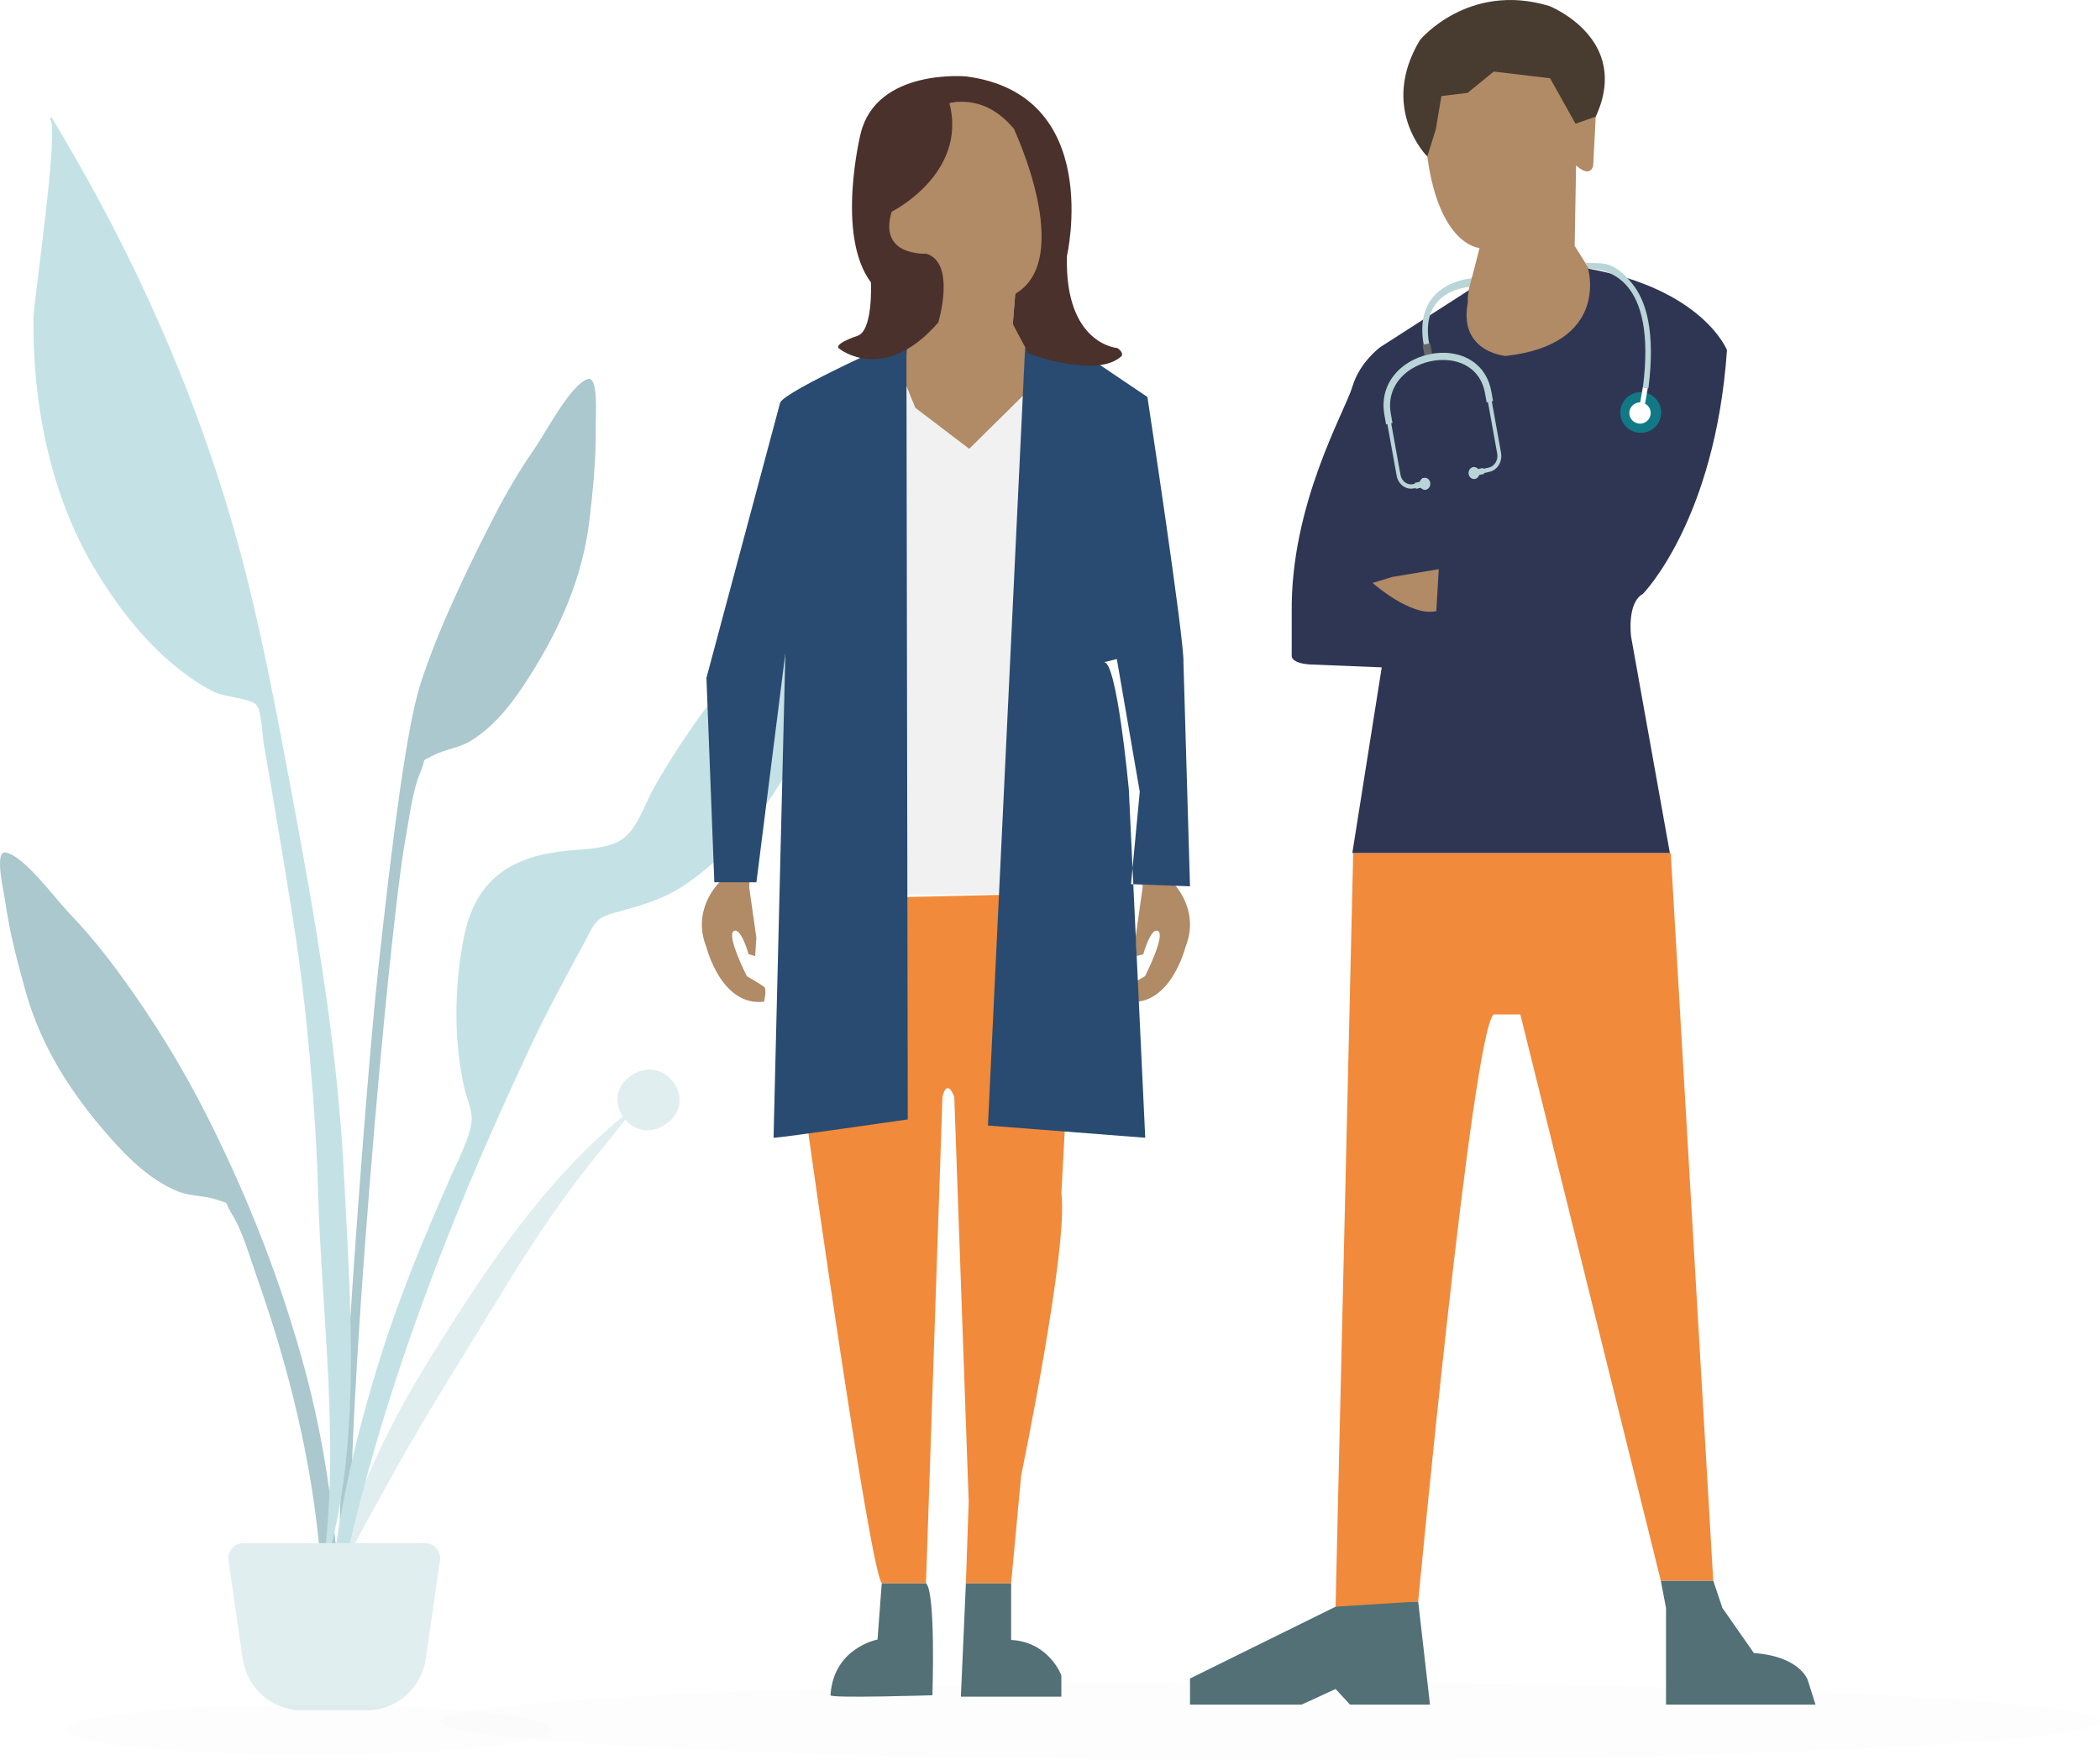<?xml version="1.0" encoding="UTF-8"?>
<svg width="377px" height="316px" viewBox="0 0 377 316" version="1.1" xmlns="http://www.w3.org/2000/svg" xmlns:xlink="http://www.w3.org/1999/xlink">
    <!-- Generator: Sketch 64 (93537) - https://sketch.com -->
    <title>Group 86</title>
    <desc>Created with Sketch.</desc>
    <defs>
        <filter x="0.0%" y="0.0%" width="100.0%" height="100.0%" filterUnits="objectBoundingBox" id="filter-1">
            <feGaussianBlur stdDeviation="0" in="SourceGraphic"></feGaussianBlur>
        </filter>
        <filter x="0.0%" y="0.0%" width="100.0%" height="100.0%" filterUnits="objectBoundingBox" id="filter-2">
            <feGaussianBlur stdDeviation="0" in="SourceGraphic"></feGaussianBlur>
        </filter>
    </defs>
    <g id="Signup-1" stroke="none" stroke-width="1" fill="none" fill-rule="evenodd">
        <g id="Group-86">
            <g id="Plant-Left" opacity="0.5" transform="translate(0, 21)" fill-rule="nonzero">
                <path d="M95.887,59.656 C98.134,56.422 102.306,48.206 105.469,47.051 C107.507,46.306 106.913,54.007 106.938,55.476 C107.036,61.157 106.488,66.802 105.811,72.436 C104.592,82.596 100.605,91.644 95.137,100.291 C92.324,104.741 89.023,109.244 84.452,112.02 C82.348,113.299 79.816,113.513 77.739,114.614 C75.319,115.897 76.636,114.86 75.546,117.405 C74.031,120.939 73.547,125.498 72.846,129.268 C69.629,146.577 61.839,238.075 63.189,255.682 C63.309,257.242 61.153,257.615 61.046,255.71 C60.474,245.609 65.424,175.657 67.921,152.781 C70.419,129.905 72.946,109.695 75.48,101.78 C78.554,92.178 84.107,80.631 88.728,71.677 C90.875,67.517 93.215,63.501 95.887,59.656 Z" id="Leaf" fill="#56919C"></path>
                <path d="M113.069,172.233 C118.957,167.887 125.331,176.09 120.003,180.437 C117.057,182.84 113.978,181.986 112.244,179.983 C111.119,181.362 110.065,182.805 109.053,184.023 C105.97,187.735 103.055,191.536 100.27,195.425 C94.484,203.505 89.525,212.041 84.34,220.421 C79.224,228.692 74.148,237.005 69.51,245.486 C65.582,252.671 60.345,261.123 59,269 C61.041,252.295 68.785,236.238 78.007,221.511 C87.153,206.905 97.65,190.953 111.813,179.427 C110.371,177.295 110.331,174.253 113.069,172.233 Z" id="Leaf" fill="#C1DEE2"></path>
                <path d="M1.033,132.017 C4.336,132.661 9.734,140.115 12.457,142.955 C15.693,146.33 18.628,149.927 21.396,153.696 C27.353,161.808 32.681,170.433 37.212,179.428 C44.598,194.09 50.516,209.142 54.81,225.11 C57.439,234.884 59.141,245.014 60.149,255.074 C60.34,256.971 62.334,271.598 59.461,271.992 C56.876,272.347 57.675,260.885 57.55,259.326 C56.141,241.737 51.919,224.623 46.046,208.045 C44.767,204.433 43.579,200.01 41.533,196.76 C40.06,194.419 41.522,195.235 38.934,194.349 C36.711,193.588 34.178,193.774 31.902,192.843 C26.956,190.82 22.997,186.893 19.526,182.943 C12.781,175.266 7.436,166.961 4.649,157.125 C3.104,151.671 1.683,146.185 0.895,140.563 C0.691,139.109 -1.095,131.602 1.033,132.017 Z" id="Leaf" fill="#56919C"></path>
                <path d="M13.561,7.392 C25.956,28.936 36.142,52.601 42.718,76.57 C46.703,91.092 49.49,105.995 52.259,120.789 C56.546,143.697 60.601,166.603 61.754,189.918 C62.915,213.368 65.209,240.414 57.548,263 C61.375,240.069 57.731,215.661 57.086,192.588 C56.778,181.573 55.884,170.666 54.713,159.716 C53.575,149.094 51.717,138.522 49.987,127.983 C49.145,122.85 48.259,117.725 47.358,112.603 C47.089,111.075 46.976,106.54 46.008,105.496 C45.035,104.445 40.068,104.017 38.508,103.246 C35.368,101.693 32.415,99.487 29.801,97.156 C24.789,92.688 20.43,86.85 16.989,81.095 C9.028,67.778 5.845,51.528 6.006,36.105 C6.037,33.111 10.841,0.868 8.912,0.424 C9.028,0.287 9.138,0.146 9.241,0 C10.702,2.451 12.136,4.92 13.561,7.392 Z" id="Leaf" fill="#89C5CC"></path>
                <path d="M147.763,85.097 C147.955,84.82 149.201,82.896 148.574,83.019 C149.851,82.768 146.816,85.141 150,83.685 C148.488,85.115 149.361,86.973 149.381,88.898 C149.414,92.023 148.892,95.122 148.304,98.18 C147.376,103.014 145.992,107.714 143.985,112.209 C139.608,122.007 132.178,131.439 123.356,137.564 C119.001,140.589 114.733,141.619 109.766,143.011 C106.629,143.89 106.38,145.516 104.715,148.565 C101.248,154.916 97.842,161.244 94.785,167.81 C91.134,175.649 87.589,183.498 84.246,191.475 C72.984,218.348 63.817,246.188 59.003,275 C58.885,258.021 62.806,240.535 67.753,224.351 C71.356,212.56 76.047,201.194 81.05,189.943 C82.262,187.217 84.1,183.711 84.614,180.701 C84.975,178.593 83.873,176.565 83.368,174.344 C81.401,165.695 81.542,156.005 83.269,147.309 C85.174,137.72 90.683,133.27 100.001,131.912 C103.409,131.415 107.741,131.597 110.866,130.142 C114.27,128.557 115.675,123.347 117.611,120.003 C122.811,111.02 128.989,102.404 136.083,94.835 C138.048,92.739 140.16,90.806 142.401,89.014 C143.815,87.883 146.8,86.49 147.763,85.097 Z" id="Leaf" fill="#89C5CC"></path>
                <path d="M43.661,256 L76.34,256 C77.809,256 79,257.221 79,258.727 C79,258.86 78.99,258.993 78.972,259.125 L76.446,276.683 C75.676,282.035 71.196,286 65.918,286 L54.082,286 C48.805,286 44.325,282.035 43.555,276.683 L41.029,259.125 C40.814,257.635 41.819,256.249 43.273,256.029 C43.401,256.01 43.531,256 43.661,256 Z" id="Base" fill="#C1DEE2"></path>
            </g>
            <ellipse id="Oval-Copy-2" fill="#391000" opacity="0.079" filter="url(#filter-1)" cx="228" cy="309" rx="149" ry="7"></ellipse>
            <ellipse id="Oval-Copy-8" fill="#391000" opacity="0.079" filter="url(#filter-2)" cx="55.5" cy="310.5" rx="43.5" ry="4.5"></ellipse>
            <g id="Group-66" transform="translate(126, 0)">
                <g id="Group-64">
                    <g id="Group-63">
                        <path d="M137.264,53.723 L139.615,44.513 C139.615,44.513 131.401,44.131 129.86,24.579 L130.373,16.272 L130.373,14.611 C130.373,14.611 137.562,17.167 140.514,10.652 C140.514,10.652 142.183,7.839 145.904,11.161 C145.904,11.161 148.857,13.591 154.89,12.057 C154.89,12.057 156.431,17.295 156.815,18.957 C156.815,18.957 158.356,23.046 160.538,19.596 L160.023,29.691 C160.023,29.691 159.639,32.119 156.944,29.691 L156.687,44.131 L159.255,48.219 L160.538,51.03 L160.023,61.127 L152.708,65.598 L137.817,66.109 L133.71,60.488 L135.251,56.398 L137.264,53.723 Z" id="Fill-1" fill="#B18A66"></path>
                        <path d="M23.095,304.306 C23.061,304.874 41.387,304.306 41.387,304.306 C41.387,304.306 42.025,285.841 40.235,284.186 L32.296,284.186 L31.537,294.302 C31.537,294.302 23.606,295.775 23.095,304.306" id="Fill-3" fill="#527075"></path>
                        <path d="M47.4,284.185 L46.502,304.559 L64.54,304.559 L64.54,300.74 C64.54,300.74 62.366,294.754 55.522,294.372 L55.522,284.185 L47.4,284.185 Z" id="Fill-5" fill="#527075"></path>
                        <path d="M32.296,284.185 L40.235,284.185 L43.195,196.881 C43.195,196.881 43.903,193.367 45.316,196.881 L47.905,269.531 L47.4,284.185 L55.521,284.185 L57.322,264.844 C57.322,264.844 65.874,223.598 64.541,214.223 L67.443,160.322 L15.652,161.492 L19.185,203.912 C19.185,203.912 30.107,281.498 32.296,284.185" id="Fill-7" fill="#F18A3B"></path>
                        <path d="M34.157,160.41 C35.937,160.803 56.922,160.41 56.922,160.41 L59.716,62.636 L46.934,76.454 L36.73,63.831 L29.207,153.118 L34.157,160.41 Z" id="Fill-9" fill="#F1F1F1"></path>
                        <path d="M3.158,158.371 C3.158,158.371 -1.944,163.207 0.822,170.013 C0.822,170.013 3.478,180.754 11.17,179.799 C11.17,179.799 11.704,177.564 11.17,177.14 C10.634,176.714 8.073,175.223 8.073,175.223 C8.073,175.223 4.403,167.994 5.704,167.142 C7.005,166.291 8.393,171.29 8.393,171.29 L9.567,171.61 L9.781,168.312 L8.499,159.272 L8.607,157.252 L3.158,158.371 Z" id="Fill-11" fill="#B18A66"></path>
                        <path d="M84.477,158.371 C84.477,158.371 89.578,163.207 86.813,170.013 C86.813,170.013 84.157,180.754 76.465,179.799 C76.465,179.799 75.931,177.564 76.465,177.14 C76.999,176.714 79.563,175.223 79.563,175.223 C79.563,175.223 83.232,167.994 81.931,167.142 C80.63,166.291 79.243,171.29 79.243,171.29 L78.067,171.61 L77.853,168.312 L79.136,159.272 L79.029,157.252 L84.477,158.371 Z" id="Fill-13" fill="#B18A66"></path>
                        <path d="M36.368,62.635 C36.368,62.635 45.172,58.704 41.15,46.151 L40.171,45.503 L36.966,45.503 C36.966,45.503 29.955,42.907 34.628,36.088 C34.628,36.088 45.598,32.192 44.461,18.559 C44.461,18.559 54.41,15.421 57.996,27.649 L60.389,34.033 C60.389,34.033 63.171,45.826 59.716,49.939 C59.716,49.939 58.107,52.752 56.258,52.752 L55.824,58.163 C55.824,58.163 58.323,61.084 58.649,63.465 L61.911,66.819 L47.997,80.56 L38.325,73.204 L35.715,66.819 L36.368,62.635 Z" id="Fill-15" fill="#B18A66"></path>
                        <path d="M12.87,204.232 C14.287,204.232 36.965,200.939 36.965,200.939 L36.729,63.832 L36.965,60.305 C36.965,60.305 14.759,70.182 14.05,72.299 L0.822,121.685 L2.239,158.372 L9.798,158.372 L14.994,117.217 L12.87,204.232 Z" id="Fill-17" fill="#294B71"></path>
                        <path d="M51.36,202.043 L58.027,62.475 L68.419,63.454 L79.987,71.261 C79.987,71.261 86.655,114.985 86.458,118.89 L87.635,159.1 L77.046,158.709 L78.614,142.116 L74.497,118.302 C74.497,118.302 69.792,119.474 72.145,118.89 C74.497,118.302 76.654,141.726 76.654,141.726 L79.597,204.231 L51.36,202.043 Z" id="Fill-19" fill="#294B71"></path>
                        <path d="M24.737,62.635 C24.737,62.635 32.726,69.061 42.441,57.886 C42.441,57.886 45.739,47.037 40.172,45.503 C40.172,45.503 31.644,46.065 34.074,38.005 C34.074,38.005 47.669,31.244 44.462,18.559 C44.462,18.559 50.592,16.532 56.015,23.131 C56.015,23.131 67.052,46.438 56.259,52.752 L55.823,58.163 L58.65,63.465 C58.65,63.465 70.938,68.094 75.363,63.903 C75.363,63.903 75.796,63.308 74.609,62.475 C74.609,62.475 65.108,61.862 65.541,45.958 C65.541,45.958 72.245,16.944 47.466,13.72 C47.466,13.72 31.43,12.216 28.516,23.928 C28.516,23.928 23.981,42.196 30.351,50.685 C30.351,50.685 30.784,59.499 27.868,60.305 C27.868,60.305 23.322,61.8 24.737,62.635" id="Fill-21" fill="#4A312C"></path>
                        <polygon id="Fill-23" fill="#527075" points="128.597 287.47 130.715 305.984 116.356 305.984 113.766 303.173 110.234 304.814 107.645 305.984 87.634 305.984 87.634 301.298 113.766 288.408 116.12 287.47"></polygon>
                        <path d="M173.091,288.642 L173.091,305.985 L199.928,305.985 L198.518,301.533 C198.518,301.533 197.105,297.313 188.865,296.728 L183.216,288.642 L181.567,283.721 L172.15,283.721 L173.091,288.642 Z" id="Fill-25" fill="#527075"></path>
                        <path d="M113.766,288.408 L128.598,287.47 C128.598,287.47 138.235,185.676 142.136,182.092 L146.936,182.092 L172.151,283.721 L181.566,283.721 L173.941,153.116 L116.931,153.116 L113.766,288.408 Z" id="Fill-27" fill="#F18A3B"></path>
                        <path d="M116.774,153.117 L173.783,153.117 L166.817,114.259 C166.817,114.259 166.023,108.193 168.937,106.612 C168.937,106.612 181.914,93.429 184.033,62.841 C184.033,62.841 179.756,51.911 159.097,48.221 C159.097,48.221 163.107,61.788 144.302,63.898 C144.302,63.898 134.237,63.105 138.211,51.766 L121.789,62.315 C121.789,62.315 118.113,64.951 116.774,69.435 C115.432,73.916 105.631,90.528 105.896,110.041 L105.892,117.687 C105.892,117.687 105.631,119.004 109.076,119.268 L122.054,119.796 L116.774,153.117 Z" id="Fill-29" fill="#2F3654"></path>
                        <path d="M122.788,88.418 C122.788,88.418 119.765,101.958 120.413,104.644 L124.946,103.247 L124.298,88.418 L122.788,88.418 Z" id="Stroke-31" stroke="#2F3654"></path>
                        <path d="M130.232,28.09 C130.232,28.09 121.514,19.51 128.921,7.174 C128.921,7.174 137.61,-3.318 152.137,1.076 C152.137,1.076 166.949,6.925 160.47,20.944 L156.838,22.202 L152.28,14.046 L142.167,12.845 L137.467,16.673 L132.766,17.241 L131.769,23.195 L130.232,28.09 Z" id="Fill-33" fill="#483C31"></path>
                        <path d="M120.414,104.644 C120.414,104.644 127.322,110.769 131.855,109.695 L132.288,102.172 L123.9,103.57 L120.414,104.644 Z" id="Fill-35" fill="#B18A66"></path>
                        <path d="M131.086,63.502 L130.744,61.608 L130.067,61.757 L129.39,61.905 L129.735,63.817 C129.993,63.734 130.253,63.663 130.517,63.606 C130.707,63.564 130.896,63.53 131.086,63.502" id="Fill-37" fill="#676767"></path>
                        <path d="M128.168,87.755 L129.063,87.56 C129.286,87.837 129.633,87.981 129.987,87.902 C130.519,87.787 130.865,87.216 130.757,86.63 C130.653,86.044 130.138,85.663 129.606,85.78 C129.251,85.857 128.98,86.135 128.87,86.486 L127.975,86.681 L128.168,87.755 Z" id="Fill-39" fill="#B9D5D7"></path>
                        <path d="M140.444,85.068 L139.552,85.263 C139.441,85.614 139.169,85.894 138.815,85.969 C138.283,86.086 137.768,85.705 137.662,85.119 C137.556,84.533 137.902,83.965 138.434,83.846 C138.788,83.77 139.135,83.912 139.359,84.191 L140.251,83.994 L140.444,85.068 Z" id="Fill-41" fill="#B9D5D7"></path>
                        <path d="M139.734,85.057 L141.405,84.69 C142.114,84.536 142.703,84.075 143.078,83.458 C143.452,82.838 143.615,82.063 143.473,81.282 L141.51,70.366 C140.768,66.248 137.845,64.146 134.507,63.682 C133.226,63.503 131.885,63.568 130.588,63.853 C129.287,64.137 128.026,64.641 126.905,65.345 C123.99,67.177 122.023,70.345 122.766,74.47 L124.731,85.383 C124.872,86.166 125.291,86.815 125.85,87.228 L125.852,87.228 C126.413,87.641 127.114,87.82 127.823,87.665 L129.493,87.298 L129.356,86.541 L127.687,86.906 C127.167,87.019 126.649,86.888 126.239,86.586 C125.829,86.283 125.522,85.808 125.419,85.233 L123.454,74.32 C122.78,70.575 124.581,67.691 127.251,66.015 C128.306,65.352 129.496,64.878 130.723,64.609 C131.95,64.34 133.215,64.279 134.42,64.447 C137.477,64.873 140.149,66.781 140.821,70.518 L142.785,81.432 C142.888,82.006 142.769,82.574 142.494,83.027 C142.219,83.482 141.788,83.819 141.267,83.933 L139.598,84.298 L139.734,85.057 Z" id="Fill-43" fill="#B9D5D7"></path>
                        <path d="M142.038,71.984 L141.737,70.316 C140.974,66.071 137.968,63.906 134.535,63.428 C133.231,63.247 131.865,63.311 130.542,63.6 C129.217,63.889 127.934,64.404 126.792,65.121 C123.791,67.005 121.771,70.266 122.537,74.52 L122.838,76.186 L123.983,75.937 L123.683,74.269 C123.034,70.654 124.78,67.862 127.366,66.237 C128.4,65.589 129.564,65.123 130.769,64.86 C131.972,64.596 133.213,64.539 134.392,64.702 C137.354,65.115 139.941,66.959 140.592,70.567 L140.892,72.234 L142.038,71.984 Z" id="Fill-45" fill="#B9D5D7"></path>
                        <path d="M129.568,86.447 C129.732,86.421 129.843,86.255 129.818,86.077 C129.798,85.896 129.646,85.773 129.482,85.798 C129.322,85.824 129.207,85.99 129.232,86.17 C129.256,86.347 129.405,86.474 129.568,86.447" id="Fill-47" fill="#B9D5D7"></path>
                        <path d="M138.483,85.026 C138.645,84.998 138.756,84.833 138.732,84.656 C138.709,84.475 138.56,84.352 138.396,84.377 C138.235,84.403 138.121,84.569 138.145,84.749 C138.169,84.926 138.319,85.051 138.483,85.026" id="Fill-49" fill="#B9D5D7"></path>
                        <path d="M137.833,51.497 C135.74,51.702 129.048,53.029 130.558,61.654 L129.577,61.861 C127.771,51.545 136.44,50.131 138.227,49.952 C138.426,49.931 138.538,49.928 138.542,49.928 C138.542,49.928 138.206,51.461 137.833,51.497" id="Fill-51" fill="#B9D5D7"></path>
                        <path d="M167.926,77.646 C165.931,77.302 164.593,75.415 164.939,73.428 C165.281,71.441 167.179,70.109 169.174,70.452 C171.17,70.796 172.508,72.684 172.164,74.672 C171.818,76.657 169.922,77.989 167.926,77.646" id="Fill-53" fill="#117986"></path>
                        <polygon id="Fill-55" fill="#FEFEFE" points="168.443 72.276 169.336 72.43 169.815 69.665 168.924 69.511"></polygon>
                        <path d="M168.096,76.02 C167.052,75.843 166.353,74.853 166.531,73.813 C166.713,72.775 167.705,72.078 168.749,72.257 C169.793,72.436 170.492,73.424 170.314,74.463 C170.133,75.503 169.14,76.2 168.096,76.02" id="Fill-57" fill="#FEFEFE"></path>
                        <path d="M160.983,47.246 C162.702,47.292 164.421,47.758 166.98,50.859 C169.485,53.891 171.241,59.462 169.928,69.676 L168.939,69.552 C170.211,59.665 168.569,54.344 166.211,51.488 C163.907,48.7 160.808,48.262 159.255,48.219 L158.589,47.16 L160.983,47.246 Z" id="Fill-59" fill="#B9D5D7"></path>
                        <path d="M138.321,49.583 C138.321,49.583 137.08,53.656 137.63,54.464 C138.181,55.273 138.837,53.22 138.837,53.22 L139.005,49.679 L138.321,49.583 Z" id="Fill-61" fill="#B18A66"></path>
                    </g>
                </g>
            </g>
        </g>
    </g>
</svg>